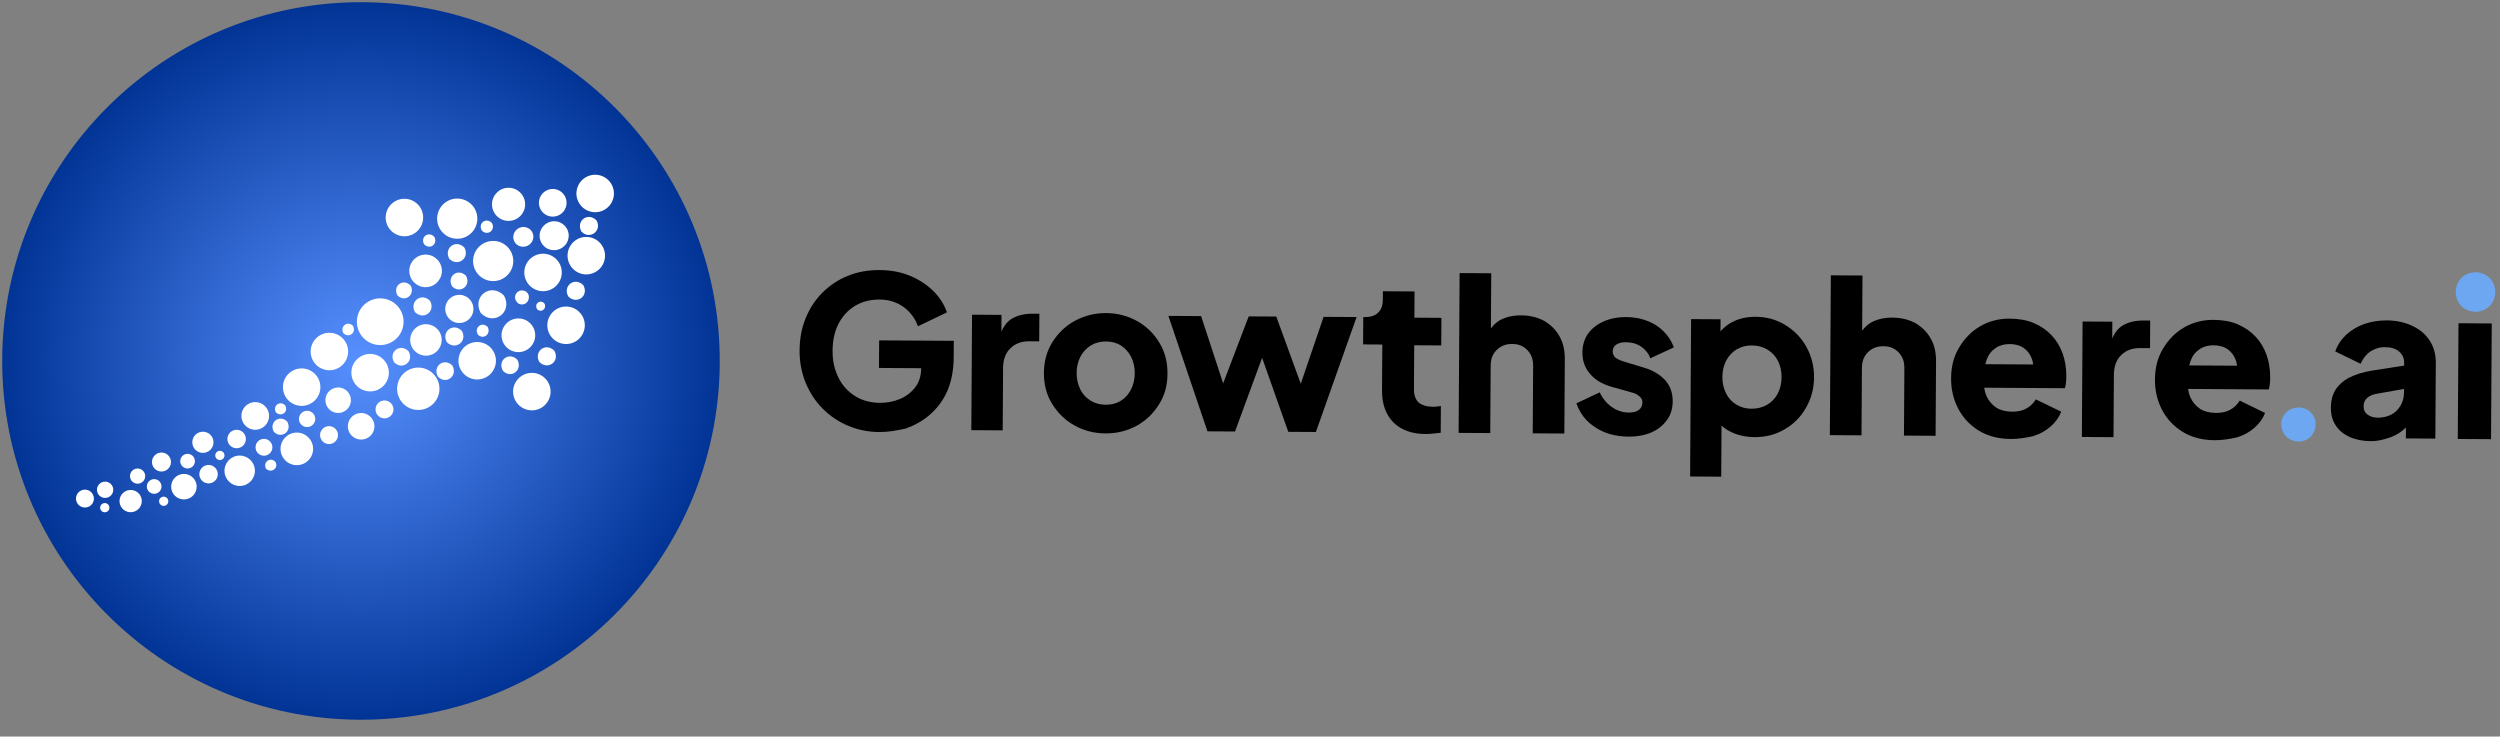<svg width="241" height="71" viewBox="0 0 241 71" fill="none" xmlns="http://www.w3.org/2000/svg">
<rect x="0" y="0" width="241" height="71" fill="#808080" stroke="none"/>
<path d="M84.748 41.649C83.654 41.642 82.664 41.427 81.728 41.031C80.792 40.634 79.987 40.081 79.288 39.373C78.588 38.665 78.046 37.828 77.661 36.887C77.276 35.946 77.073 34.902 77.08 33.781C77.087 32.66 77.276 31.619 77.673 30.657C78.07 29.695 78.596 28.89 79.304 28.19C80.012 27.491 80.824 26.948 81.739 26.589C82.679 26.203 83.697 26.027 84.792 26.034C85.887 26.041 86.876 26.229 87.76 26.599C88.644 26.97 89.371 27.47 89.993 28.073C90.589 28.676 91.028 29.357 91.284 30.114L88.487 31.453C88.23 30.721 87.791 30.119 87.142 29.62C86.493 29.146 85.713 28.881 84.8 28.875C83.914 28.87 83.105 29.073 82.424 29.486C81.744 29.899 81.219 30.47 80.824 31.223C80.454 31.951 80.266 32.836 80.26 33.827C80.254 34.817 80.458 35.679 80.844 36.437C81.23 37.196 81.774 37.772 82.45 38.194C83.125 38.615 83.931 38.828 84.818 38.834C85.522 38.838 86.148 38.712 86.775 38.455C87.376 38.198 87.874 37.809 88.242 37.317C88.61 36.824 88.796 36.225 88.8 35.521L88.808 34.27L90.234 35.504L84.734 35.47L84.75 32.812L91.945 32.855L91.935 34.472C91.928 35.697 91.712 36.79 91.316 37.7C90.919 38.61 90.341 39.363 89.66 39.958C88.978 40.553 88.193 40.992 87.357 41.3C86.47 41.503 85.609 41.654 84.748 41.649Z" fill="black"/>
<path d="M93.636 41.442L93.704 30.337L96.545 30.355L96.529 33.014L96.323 32.621C96.563 31.684 96.984 31.061 97.534 30.726C98.109 30.39 98.762 30.238 99.544 30.243L100.196 30.247L100.179 32.906L99.215 32.9C98.459 32.895 97.858 33.126 97.412 33.566C96.94 34.007 96.701 34.657 96.696 35.491L96.66 41.487L93.636 41.468L93.636 41.442Z" fill="black"/>
<path d="M106.567 41.781C105.472 41.775 104.457 41.508 103.574 41.007C102.664 40.506 101.965 39.798 101.423 38.934C100.881 38.045 100.626 37.053 100.633 35.958C100.64 34.837 100.906 33.848 101.459 32.965C102.012 32.108 102.72 31.409 103.635 30.919C104.551 30.429 105.543 30.175 106.638 30.181C107.733 30.188 108.722 30.455 109.631 30.956C110.514 31.456 111.24 32.165 111.756 33.028C112.298 33.892 112.552 34.91 112.546 36.031C112.539 37.151 112.272 38.141 111.719 38.997C111.167 39.88 110.459 40.554 109.569 41.044C108.68 41.533 107.662 41.788 106.567 41.781ZM106.584 39.018C107.131 39.022 107.627 38.894 108.046 38.636C108.465 38.378 108.78 38.015 109.017 37.573C109.255 37.105 109.388 36.585 109.392 35.985C109.395 35.386 109.268 34.864 109.036 34.393C108.805 33.948 108.468 33.581 108.079 33.318C107.663 33.055 107.195 32.922 106.621 32.918C106.074 32.915 105.578 33.042 105.159 33.3C104.74 33.559 104.399 33.921 104.162 34.363C103.925 34.805 103.791 35.351 103.787 35.951C103.784 36.551 103.911 37.073 104.142 37.543C104.374 38.014 104.711 38.355 105.126 38.618C105.542 38.881 106.036 39.015 106.584 39.018Z" fill="black"/>
<path d="M116.397 41.58L112.633 30.452L115.787 30.471L118.423 38.517L117.328 38.484L120.375 30.5L123.034 30.516L125.956 38.537L124.861 38.556L127.595 30.544L130.776 30.563L126.85 41.644L124.191 41.628L121.142 33.007L122.21 33.013L119.056 41.597L116.397 41.58Z" fill="black"/>
<path d="M137.451 41.841C136.095 41.832 135.081 41.461 134.329 40.727C133.604 39.992 133.219 38.973 133.227 37.67L133.254 33.212L131.403 33.201L131.419 30.568L131.524 30.569C132.097 30.572 132.541 30.445 132.83 30.16C133.144 29.875 133.303 29.459 133.307 28.885L133.312 28.077L136.362 28.096L136.346 30.624L138.953 30.64L138.937 33.299L136.33 33.283L136.304 37.532C136.301 37.923 136.378 38.236 136.507 38.472C136.635 38.733 136.843 38.917 137.129 39.023C137.415 39.155 137.753 39.209 138.196 39.212C138.301 39.213 138.405 39.214 138.51 39.188C138.64 39.163 138.77 39.164 138.901 39.138L138.885 41.719C138.676 41.744 138.442 41.768 138.181 41.793C137.92 41.817 137.685 41.842 137.451 41.841Z" fill="black"/>
<path d="M140.611 41.73L140.706 26.324L143.756 26.342L143.716 32.833L143.354 32.336C143.619 31.686 144.039 31.193 144.614 30.857C145.189 30.548 145.868 30.396 146.65 30.401C147.484 30.406 148.239 30.593 148.864 30.936C149.486 31.304 149.979 31.777 150.34 32.431C150.701 33.059 150.852 33.789 150.848 34.65L150.803 41.792L147.754 41.773L147.794 35.282C147.796 34.839 147.721 34.474 147.54 34.16C147.36 33.846 147.126 33.61 146.84 33.426C146.529 33.241 146.191 33.161 145.774 33.159C145.383 33.156 145.016 33.232 144.703 33.413C144.389 33.593 144.153 33.827 143.969 34.138C143.784 34.45 143.704 34.814 143.701 35.258L143.661 41.748L140.611 41.73Z" fill="black"/>
<path d="M156.978 42.089C155.753 42.082 154.686 41.788 153.803 41.209C152.894 40.63 152.299 39.845 151.966 38.878L154.214 37.823C154.498 38.424 154.887 38.896 155.379 39.238C155.872 39.58 156.419 39.766 156.992 39.769C157.435 39.772 157.748 39.695 157.985 39.514C158.22 39.333 158.326 39.099 158.327 38.787C158.329 38.63 158.278 38.474 158.2 38.369C158.122 38.264 157.992 38.159 157.836 38.054C157.681 37.949 157.473 37.869 157.239 37.816L155.338 37.282C154.428 37.016 153.726 36.595 153.262 36.018C152.77 35.442 152.539 34.763 152.545 33.981C152.549 33.277 152.735 32.678 153.076 32.185C153.445 31.666 153.941 31.278 154.569 30.995C155.197 30.712 155.953 30.561 156.761 30.566C157.857 30.572 158.793 30.839 159.624 31.339C160.43 31.865 161.024 32.573 161.358 33.487L159.083 34.542C158.93 34.072 158.62 33.705 158.204 33.416C157.789 33.127 157.294 32.993 156.747 32.99C156.356 32.987 156.043 33.064 155.807 33.219C155.572 33.374 155.465 33.608 155.464 33.894C155.462 34.051 155.514 34.181 155.592 34.312C155.669 34.443 155.799 34.548 155.981 34.627C156.162 34.733 156.398 34.812 156.657 34.892L158.427 35.424C159.337 35.691 160.039 36.112 160.531 36.663C161.023 37.213 161.252 37.892 161.248 38.7C161.244 39.404 161.057 40.002 160.689 40.495C160.321 41.015 159.824 41.403 159.196 41.685C158.595 41.943 157.864 42.094 156.978 42.089Z" fill="black"/>
<path d="M162.927 45.933L163.021 30.762L165.862 30.779L165.849 32.891L165.592 32.29C165.96 31.745 166.458 31.305 167.086 30.996C167.714 30.687 168.444 30.535 169.252 30.54C170.321 30.546 171.258 30.813 172.115 31.339C172.971 31.866 173.645 32.548 174.135 33.437C174.625 34.326 174.88 35.292 174.873 36.387C174.867 37.456 174.6 38.445 174.099 39.302C173.599 40.185 172.916 40.885 172.053 41.375C171.19 41.891 170.223 42.146 169.129 42.139C168.373 42.135 167.67 42 167.019 41.709C166.37 41.419 165.851 41.024 165.464 40.474L165.963 39.852L165.926 45.952L162.927 45.933ZM168.832 39.4C169.406 39.404 169.903 39.277 170.347 39.019C170.792 38.761 171.132 38.398 171.37 37.956C171.607 37.488 171.741 36.968 171.744 36.368C171.749 35.769 171.622 35.246 171.389 34.776C171.158 34.331 170.821 33.964 170.379 33.701C169.937 33.437 169.444 33.304 168.869 33.3C168.323 33.297 167.852 33.425 167.408 33.683C166.989 33.941 166.649 34.304 166.41 34.745C166.174 35.213 166.04 35.734 166.037 36.333C166.032 36.933 166.159 37.455 166.392 37.925C166.623 38.396 166.96 38.737 167.376 39C167.817 39.264 168.285 39.397 168.832 39.4Z" fill="black"/>
<path d="M176.398 41.947L176.494 26.541L179.543 26.56L179.504 33.051L179.142 32.553C179.406 31.903 179.826 31.411 180.402 31.075C180.977 30.766 181.656 30.614 182.438 30.618C183.272 30.624 184.027 30.811 184.65 31.153C185.274 31.522 185.766 31.994 186.128 32.648C186.489 33.276 186.64 34.007 186.634 34.867L186.591 42.01L183.542 41.991L183.581 35.5C183.584 35.057 183.509 34.692 183.327 34.378C183.146 34.064 182.914 33.828 182.628 33.644C182.317 33.459 181.978 33.379 181.56 33.376C181.169 33.374 180.804 33.45 180.491 33.63C180.177 33.811 179.941 34.044 179.757 34.356C179.572 34.667 179.491 35.032 179.488 35.475L179.449 41.966L176.398 41.947Z" fill="black"/>
<path d="M193.837 42.318C192.664 42.31 191.623 42.043 190.766 41.517C189.909 40.99 189.236 40.282 188.772 39.393C188.308 38.504 188.079 37.538 188.086 36.469C188.093 35.348 188.333 34.359 188.86 33.502C189.36 32.645 190.043 31.945 190.88 31.455C191.717 30.965 192.682 30.71 193.726 30.716C194.612 30.722 195.393 30.857 196.069 31.148C196.745 31.439 197.316 31.833 197.782 32.331C198.249 32.83 198.609 33.431 198.84 34.084C199.071 34.738 199.197 35.468 199.192 36.224C199.191 36.433 199.189 36.667 199.162 36.876C199.135 37.084 199.109 37.266 199.055 37.423L190.74 37.372L190.753 35.104L197.348 35.144L195.908 36.204C196.042 35.632 196.045 35.11 195.892 34.64C195.737 34.196 195.479 33.829 195.115 33.566C194.753 33.303 194.284 33.17 193.737 33.167C193.215 33.164 192.746 33.291 192.379 33.55C191.987 33.808 191.697 34.171 191.512 34.691C191.326 35.185 191.244 35.811 191.265 36.515C191.21 37.14 191.285 37.688 191.49 38.158C191.697 38.629 192.007 38.996 192.423 39.285C192.837 39.548 193.358 39.682 193.958 39.685C194.505 39.689 194.976 39.587 195.341 39.381C195.733 39.175 196.022 38.864 196.258 38.5L198.702 39.688C198.489 40.234 198.149 40.702 197.677 41.116C197.205 41.53 196.655 41.84 196.003 42.044C195.297 42.196 194.593 42.322 193.837 42.318Z" fill="black"/>
<path d="M200.693 42.098L200.761 30.993L203.628 31.011L203.611 33.669L203.404 33.277C203.645 32.34 204.067 31.717 204.615 31.382C205.191 31.046 205.845 30.894 206.625 30.898L207.278 30.903L207.262 33.561L206.296 33.556C205.542 33.551 204.94 33.782 204.494 34.222C204.022 34.663 203.784 35.313 203.778 36.147L203.742 42.142L200.691 42.124L200.693 42.098Z" fill="black"/>
<path d="M213.489 42.437C212.317 42.429 211.276 42.162 210.418 41.636C209.561 41.109 208.889 40.401 208.424 39.512C207.961 38.623 207.731 37.657 207.738 36.588C207.746 35.467 207.987 34.478 208.512 33.621C209.013 32.764 209.695 32.064 210.532 31.574C211.369 31.084 212.336 30.829 213.378 30.836C214.264 30.841 215.046 30.976 215.722 31.267C216.399 31.558 216.969 31.952 217.435 32.451C217.901 32.949 218.263 33.55 218.493 34.204C218.723 34.857 218.85 35.587 218.845 36.343C218.843 36.552 218.842 36.786 218.814 36.995C218.788 37.203 218.761 37.386 218.708 37.542L210.392 37.491L210.405 35.223L217 35.263L215.56 36.323C215.694 35.751 215.697 35.229 215.544 34.759C215.39 34.315 215.132 33.949 214.769 33.686C214.406 33.423 213.937 33.289 213.39 33.286C212.869 33.283 212.398 33.41 212.032 33.669C211.639 33.927 211.351 34.29 211.164 34.81C210.978 35.305 210.897 35.93 210.919 36.634C210.863 37.259 210.938 37.807 211.143 38.277C211.349 38.748 211.659 39.115 212.075 39.404C212.491 39.667 213.01 39.801 213.61 39.804C214.157 39.808 214.628 39.706 214.994 39.5C215.386 39.294 215.674 38.983 215.911 38.619L218.354 39.807C218.143 40.354 217.801 40.821 217.329 41.235C216.857 41.649 216.308 41.959 215.655 42.163C214.951 42.315 214.245 42.441 213.489 42.437Z" fill="black"/>
<path d="M219.913 40.885C219.919 39.973 220.652 39.273 221.617 39.279C222.504 39.285 223.229 39.993 223.224 40.905C223.218 41.87 222.483 42.569 221.597 42.564C220.632 42.558 219.907 41.824 219.913 40.885Z" fill="#6DA7F2"/>
<path d="M228.587 42.529C227.778 42.524 227.102 42.39 226.504 42.125C225.933 41.861 225.465 41.493 225.155 40.996C224.846 40.525 224.693 39.951 224.697 39.273C224.7 38.647 224.834 38.101 225.125 37.607C225.413 37.14 225.859 36.725 226.435 36.416C227.037 36.107 227.767 35.877 228.654 35.726L232.047 35.199L232.033 37.441L229.188 37.945C228.745 38.02 228.431 38.149 228.195 38.356C227.96 38.563 227.853 38.823 227.852 39.188C227.849 39.527 227.978 39.788 228.237 39.972C228.497 40.157 228.809 40.263 229.2 40.265C229.696 40.268 230.139 40.166 230.532 39.96C230.924 39.754 231.213 39.443 231.424 39.08C231.634 38.716 231.741 38.299 231.744 37.856L231.761 34.963C231.764 34.546 231.61 34.18 231.272 33.891C230.936 33.602 230.493 33.469 229.92 33.466C229.373 33.462 228.903 33.616 228.484 33.9C228.064 34.184 227.776 34.599 227.563 35.067L225.12 33.879C225.334 33.255 225.702 32.71 226.174 32.27C226.646 31.829 227.221 31.494 227.9 31.237C228.553 31.007 229.284 30.881 230.092 30.886C231.031 30.892 231.864 31.079 232.565 31.422C233.293 31.766 233.838 32.238 234.225 32.84C234.613 33.442 234.816 34.147 234.812 34.955L234.767 42.28L231.926 42.263L231.936 40.464L232.642 40.338C232.326 40.831 231.958 41.22 231.565 41.531C231.173 41.841 230.728 42.073 230.232 42.227C229.735 42.38 229.187 42.533 228.587 42.529Z" fill="black"/>
<path d="M240.11 42.337L236.93 42.318L236.999 31.161L240.204 31.181L240.136 42.338L240.11 42.337Z" fill="black"/>
<path d="M236.732 28.139C236.738 27.07 237.578 26.241 238.646 26.248C239.715 26.254 240.545 27.067 240.538 28.162C240.531 29.257 239.692 30.06 238.623 30.053C237.555 30.047 236.725 29.208 236.732 28.139Z" fill="#6DA7F2"/>
<path d="M34.586 69.382C53.687 69.499 69.266 54.11 69.383 35.009C69.5 15.908 54.111 0.329 35.01 0.212C15.909 0.095 0.33 15.484 0.213 34.585C0.096 53.686 15.485 69.266 34.586 69.382Z" fill="url(#paint0_radial_209_19396)"/>
<path d="M45.981 21.438C46.18 20.387 45.488 19.373 44.437 19.175C43.385 18.977 42.372 19.668 42.174 20.72C41.975 21.771 42.667 22.785 43.718 22.983C44.77 23.181 45.783 22.49 45.981 21.438Z" fill="white"/>
<path d="M19.73 43.644C20.286 43.55 20.66 43.023 20.566 42.467C20.472 41.911 19.945 41.536 19.389 41.63C18.833 41.724 18.459 42.251 18.553 42.807C18.646 43.363 19.174 43.738 19.73 43.644Z" fill="white"/>
<path d="M32.804 39.795C33.474 39.681 33.926 39.046 33.812 38.376C33.699 37.706 33.064 37.255 32.394 37.368C31.724 37.481 31.272 38.117 31.386 38.787C31.499 39.457 32.134 39.908 32.804 39.795Z" fill="white"/>
<path d="M25.582 43.919C26.024 43.844 26.322 43.425 26.247 42.983C26.172 42.541 25.753 42.244 25.311 42.319C24.869 42.393 24.572 42.812 24.646 43.254C24.721 43.696 25.14 43.994 25.582 43.919Z" fill="white"/>
<path d="M22.961 43.199C23.445 43.117 23.772 42.657 23.69 42.173C23.608 41.688 23.149 41.361 22.664 41.443C22.179 41.525 21.852 41.985 21.934 42.469C22.016 42.954 22.476 43.281 22.961 43.199Z" fill="white"/>
<path d="M41.149 39.344C42.18 38.888 42.646 37.682 42.189 36.651C41.733 35.619 40.526 35.153 39.495 35.61C38.464 36.066 37.998 37.273 38.455 38.304C38.911 39.335 40.117 39.801 41.149 39.344Z" fill="white"/>
<path d="M30.008 38.87C30.864 38.357 31.142 37.247 30.629 36.392C30.116 35.536 29.006 35.258 28.15 35.771C27.295 36.284 27.017 37.394 27.53 38.25C28.043 39.105 29.153 39.383 30.008 38.87Z" fill="white"/>
<path d="M41.578 34.197C42.367 33.911 42.774 33.041 42.489 32.252C42.203 31.463 41.333 31.056 40.544 31.341C39.755 31.627 39.348 32.498 39.633 33.286C39.919 34.075 40.789 34.483 41.578 34.197Z" fill="white"/>
<path d="M35.92 41.745C36.28 41.135 36.078 40.349 35.468 39.989C34.858 39.628 34.071 39.831 33.711 40.441C33.35 41.051 33.553 41.838 34.163 42.198C34.773 42.558 35.56 42.356 35.92 41.745Z" fill="white"/>
<path d="M37.809 39.907C38.052 39.496 37.916 38.966 37.505 38.724C37.094 38.481 36.564 38.617 36.321 39.028C36.079 39.439 36.215 39.969 36.626 40.212C37.037 40.454 37.567 40.318 37.809 39.907Z" fill="white"/>
<path d="M41.454 29C40.621 28.157 39.437 29.067 40.007 30.091C40.84 30.908 42.023 30.025 41.454 29Z" fill="white"/>
<path d="M47.418 21.494C46.845 20.914 46.056 21.538 46.444 22.221C46.991 22.8 47.806 22.177 47.418 21.494Z" fill="white"/>
<path d="M41.859 22.823C41.286 22.243 40.497 22.867 40.886 23.55C41.458 24.13 42.248 23.506 41.859 22.823Z" fill="white"/>
<path d="M48.583 28.491C47.308 27.201 45.467 28.577 46.347 30.18C47.622 31.471 49.464 30.068 48.583 28.491Z" fill="white"/>
<path d="M49.873 34.679C49.067 33.863 47.909 34.746 48.479 35.744C49.26 36.561 50.417 35.678 49.873 34.679Z" fill="white"/>
<path d="M43.617 35.245C42.81 34.428 41.653 35.311 42.222 36.31C43.003 37.126 44.16 36.243 43.617 35.245Z" fill="white"/>
<path d="M39.383 33.857C38.577 33.041 37.419 33.924 37.989 34.922C38.796 35.739 39.953 34.855 39.383 33.857Z" fill="white"/>
<path d="M27.488 39.073C26.994 38.573 26.258 39.118 26.594 39.748C27.115 40.249 27.851 39.704 27.488 39.073Z" fill="white"/>
<path d="M26.541 44.512C26.047 44.011 25.31 44.557 25.647 45.187C26.167 45.662 26.904 45.116 26.541 44.512Z" fill="white"/>
<path d="M27.689 40.642C26.961 39.905 25.883 40.71 26.401 41.629C27.129 42.367 28.208 41.562 27.689 40.642Z" fill="white"/>
<path d="M39.576 27.521C38.847 26.783 37.821 27.562 38.313 28.482C39.042 29.193 40.068 28.414 39.576 27.521Z" fill="white"/>
<path d="M34.028 31.413C33.507 30.887 32.745 31.458 33.107 32.115C33.627 32.642 34.39 32.07 34.028 31.413Z" fill="white"/>
<path d="M57.501 21.243C56.668 20.4 55.484 21.309 56.054 22.333C56.861 23.15 58.07 22.241 57.501 21.243Z" fill="white"/>
<path d="M44.76 23.861C43.928 23.018 42.744 23.927 43.314 24.952C44.146 25.769 45.33 24.86 44.76 23.861Z" fill="white"/>
<path d="M44.92 26.585C44.139 25.795 43.035 26.653 43.579 27.598C44.333 28.389 45.464 27.531 44.92 26.585Z" fill="white"/>
<path d="M56.232 27.492C55.399 26.649 54.215 27.558 54.785 28.583C55.618 29.4 56.802 28.517 56.232 27.492Z" fill="white"/>
<path d="M52.477 29.248C52.061 28.827 51.483 29.268 51.767 29.794C52.157 30.215 52.763 29.747 52.477 29.248Z" fill="white"/>
<path d="M47.011 31.519C46.464 30.966 45.675 31.563 46.064 32.247C46.584 32.8 47.373 32.202 47.011 31.519Z" fill="white"/>
<path d="M53.888 21.403C52.947 21.083 51.974 21.81 52.02 22.805C52.043 23.355 52.432 23.881 52.955 24.042C53.896 24.362 54.869 23.635 54.823 22.639C54.8 22.089 54.41 21.59 53.888 21.403Z" fill="white"/>
<path d="M50.768 21.934C50.115 21.72 49.457 22.214 49.479 22.895C49.503 23.287 49.763 23.629 50.129 23.736C50.782 23.95 51.439 23.456 51.417 22.776C51.394 22.383 51.134 22.041 50.768 21.934Z" fill="white"/>
<path d="M50.543 28.033C50.072 27.873 49.625 28.237 49.648 28.709C49.673 28.971 49.855 29.234 50.09 29.314C50.56 29.474 51.007 29.11 50.984 28.638C50.986 28.35 50.804 28.114 50.543 28.033Z" fill="white"/>
<path d="M53.44 33.81C52.607 32.968 51.423 33.877 51.993 34.901C52.826 35.718 54.01 34.835 53.44 33.81Z" fill="white"/>
<path d="M44.525 31.898C43.692 31.055 42.509 31.964 43.078 32.989C43.885 33.805 45.095 32.922 44.525 31.898Z" fill="white"/>
<path d="M32.463 42.383C32.705 41.972 32.569 41.442 32.158 41.199C31.747 40.957 31.217 41.093 30.975 41.504C30.732 41.915 30.868 42.445 31.279 42.687C31.69 42.93 32.22 42.794 32.463 42.383Z" fill="white"/>
<path d="M30.281 40.783C30.502 40.409 30.378 39.928 30.004 39.707C29.631 39.486 29.149 39.61 28.929 39.984C28.708 40.357 28.832 40.839 29.206 41.06C29.579 41.28 30.061 41.156 30.281 40.783Z" fill="white"/>
<path d="M20.873 46.163C21.123 45.74 20.982 45.194 20.559 44.944C20.136 44.694 19.59 44.835 19.34 45.258C19.09 45.681 19.23 46.227 19.654 46.477C20.077 46.727 20.623 46.587 20.873 46.163Z" fill="white"/>
<path d="M21.193 44.348C21.439 44.35 21.64 44.152 21.641 43.906C21.643 43.66 21.445 43.459 21.199 43.458C20.953 43.456 20.753 43.655 20.751 43.9C20.75 44.146 20.948 44.347 21.193 44.348Z" fill="white"/>
<path d="M13.896 46.269C14.102 45.92 13.986 45.471 13.637 45.265C13.289 45.059 12.839 45.175 12.633 45.524C12.427 45.872 12.543 46.322 12.892 46.528C13.24 46.733 13.69 46.618 13.896 46.269Z" fill="white"/>
<path d="M10.81 47.614C11.03 47.24 10.906 46.758 10.533 46.538C10.159 46.317 9.677 46.441 9.457 46.815C9.236 47.188 9.36 47.67 9.734 47.891C10.107 48.111 10.589 47.987 10.81 47.614Z" fill="white"/>
<path d="M15.777 48.767C16.023 48.769 16.224 48.571 16.225 48.325C16.227 48.079 16.029 47.879 15.783 47.877C15.537 47.876 15.337 48.074 15.335 48.319C15.334 48.565 15.531 48.766 15.777 48.767Z" fill="white"/>
<path d="M10.098 49.385C10.343 49.387 10.544 49.189 10.545 48.943C10.547 48.697 10.349 48.497 10.103 48.495C9.857 48.494 9.657 48.692 9.655 48.937C9.654 49.183 9.852 49.384 10.098 49.385Z" fill="white"/>
<path d="M18.692 44.816C18.89 44.48 18.779 44.046 18.442 43.848C18.106 43.649 17.673 43.761 17.474 44.097C17.276 44.433 17.387 44.867 17.724 45.065C18.06 45.264 18.493 45.152 18.692 44.816Z" fill="white"/>
<path d="M41.312 27.659C42.165 27.501 42.729 26.682 42.572 25.829C42.415 24.976 41.596 24.412 40.743 24.569C39.889 24.726 39.325 25.545 39.482 26.398C39.639 27.251 40.458 27.816 41.312 27.659Z" fill="white"/>
<path d="M16.278 45.117C16.596 44.723 16.536 44.146 16.143 43.828C15.75 43.509 15.173 43.569 14.854 43.962C14.535 44.356 14.596 44.933 14.989 45.251C15.382 45.57 15.959 45.51 16.278 45.117Z" fill="white"/>
<path d="M37.485 35.995C37.523 34.998 36.746 34.159 35.75 34.12C34.753 34.081 33.913 34.858 33.874 35.855C33.836 36.852 34.613 37.692 35.61 37.73C36.607 37.769 37.446 36.992 37.485 35.995Z" fill="white"/>
<path d="M50.289 33.913C51.168 33.738 51.739 32.883 51.563 32.004C51.388 31.125 50.533 30.554 49.654 30.729C48.775 30.905 48.204 31.76 48.379 32.639C48.555 33.518 49.41 34.089 50.289 33.913Z" fill="white"/>
<path d="M47.758 35.198C47.991 34.228 47.395 33.252 46.425 33.019C45.455 32.785 44.479 33.381 44.245 34.352C44.011 35.321 44.608 36.297 45.578 36.531C46.548 36.765 47.524 36.168 47.758 35.198Z" fill="white"/>
<path d="M53.911 27.174C54.413 26.312 54.121 25.206 53.259 24.704C52.397 24.202 51.291 24.494 50.789 25.356C50.287 26.218 50.578 27.324 51.441 27.826C52.303 28.328 53.409 28.036 53.911 27.174Z" fill="white"/>
<path d="M45.485 30.412C45.834 29.746 45.576 28.924 44.91 28.575C44.244 28.226 43.422 28.483 43.073 29.149C42.724 29.815 42.981 30.638 43.647 30.987C44.313 31.336 45.136 31.078 45.485 30.412Z" fill="white"/>
<path d="M32.982 35.212C33.714 34.534 33.757 33.391 33.079 32.66C32.4 31.928 31.257 31.884 30.526 32.563C29.794 33.241 29.751 34.384 30.429 35.116C31.107 35.847 32.25 35.891 32.982 35.212Z" fill="white"/>
<path d="M49.103 21.293C49.984 21.25 50.664 20.501 50.621 19.62C50.578 18.739 49.829 18.06 48.948 18.102C48.067 18.145 47.388 18.894 47.431 19.775C47.473 20.656 48.222 21.336 49.103 21.293Z" fill="white"/>
<path d="M52.671 38.892C53.301 38.118 53.185 36.98 52.411 36.35C51.638 35.72 50.5 35.837 49.87 36.61C49.24 37.384 49.356 38.522 50.13 39.151C50.903 39.782 52.041 39.665 52.671 38.892Z" fill="white"/>
<path d="M15.457 47.276C15.668 46.947 15.572 46.51 15.244 46.299C14.915 46.089 14.478 46.184 14.267 46.513C14.056 46.842 14.152 47.279 14.481 47.49C14.81 47.7 15.247 47.605 15.457 47.276Z" fill="white"/>
<path d="M25.138 41.319C25.814 41.024 26.123 40.237 25.828 39.561C25.533 38.885 24.746 38.577 24.07 38.872C23.394 39.166 23.085 39.954 23.38 40.629C23.675 41.305 24.462 41.614 25.138 41.319Z" fill="white"/>
<path d="M12.942 49.32C13.503 49.128 13.802 48.517 13.61 47.956C13.418 47.396 12.807 47.097 12.246 47.289C11.685 47.481 11.386 48.092 11.579 48.653C11.771 49.214 12.382 49.513 12.942 49.32Z" fill="white"/>
<path d="M8.609 48.818C9.026 48.586 9.175 48.06 8.943 47.643C8.711 47.226 8.184 47.077 7.768 47.309C7.351 47.542 7.201 48.068 7.434 48.484C7.666 48.901 8.192 49.051 8.609 48.818Z" fill="white"/>
<path d="M28.638 44.842C29.505 44.828 30.198 44.114 30.184 43.246C30.17 42.379 29.456 41.687 28.588 41.7C27.721 41.714 27.029 42.428 27.042 43.296C27.056 44.163 27.77 44.856 28.638 44.842Z" fill="white"/>
<path d="M49.21 26.145C49.754 25.223 49.447 24.035 48.525 23.492C47.603 22.949 46.415 23.256 45.872 24.178C45.329 25.099 45.636 26.287 46.558 26.83C47.48 27.374 48.667 27.067 49.21 26.145Z" fill="white"/>
<path d="M17.759 48.146C18.438 48.13 18.975 47.565 18.959 46.886C18.942 46.207 18.378 45.669 17.698 45.686C17.019 45.703 16.482 46.267 16.498 46.946C16.515 47.626 17.079 48.163 17.759 48.146Z" fill="white"/>
<path d="M58.297 20.205C59.155 19.697 59.438 18.588 58.929 17.73C58.42 16.872 57.312 16.589 56.454 17.098C55.596 17.607 55.312 18.715 55.821 19.573C56.33 20.431 57.438 20.714 58.297 20.205Z" fill="white"/>
<path d="M54.107 20.602C54.688 20.148 54.791 19.308 54.337 18.727C53.883 18.146 53.044 18.043 52.463 18.497C51.881 18.951 51.778 19.79 52.232 20.371C52.686 20.952 53.525 21.056 54.107 20.602Z" fill="white"/>
<path d="M40.357 22.146C41.007 21.389 40.92 20.248 40.163 19.598C39.406 18.948 38.265 19.035 37.615 19.793C36.966 20.55 37.053 21.69 37.81 22.34C38.567 22.99 39.707 22.903 40.357 22.146Z" fill="white"/>
<path d="M58.32 24.758C58.382 23.762 57.625 22.905 56.629 22.843C55.634 22.781 54.776 23.538 54.715 24.534C54.653 25.529 55.41 26.387 56.405 26.449C57.401 26.511 58.258 25.754 58.32 24.758Z" fill="white"/>
<path d="M37.967 32.842C38.977 32.116 39.207 30.709 38.482 29.7C37.756 28.69 36.349 28.459 35.339 29.185C34.329 29.911 34.099 31.318 34.825 32.327C35.55 33.337 36.957 33.568 37.967 32.842Z" fill="white"/>
<path d="M55.717 32.752C56.487 32.118 56.597 30.979 55.963 30.209C55.328 29.439 54.19 29.329 53.42 29.963C52.65 30.597 52.539 31.736 53.174 32.506C53.808 33.276 54.947 33.386 55.717 32.752Z" fill="white"/>
<path d="M23.135 46.848C23.945 46.833 24.588 46.164 24.573 45.354C24.557 44.545 23.889 43.901 23.079 43.916C22.269 43.932 21.625 44.601 21.641 45.41C21.656 46.22 22.325 46.864 23.135 46.848Z" fill="white"/>
<defs>
<radialGradient id="paint0_radial_209_19396" cx="0" cy="0" r="1" gradientUnits="userSpaceOnUse" gradientTransform="translate(34.795 34.797) rotate(0.351) scale(34.577 34.577)">
<stop offset="0.004" stop-color="#5790FF"/>
<stop offset="1" stop-color="#023496"/>
</radialGradient>
</defs>
</svg>

